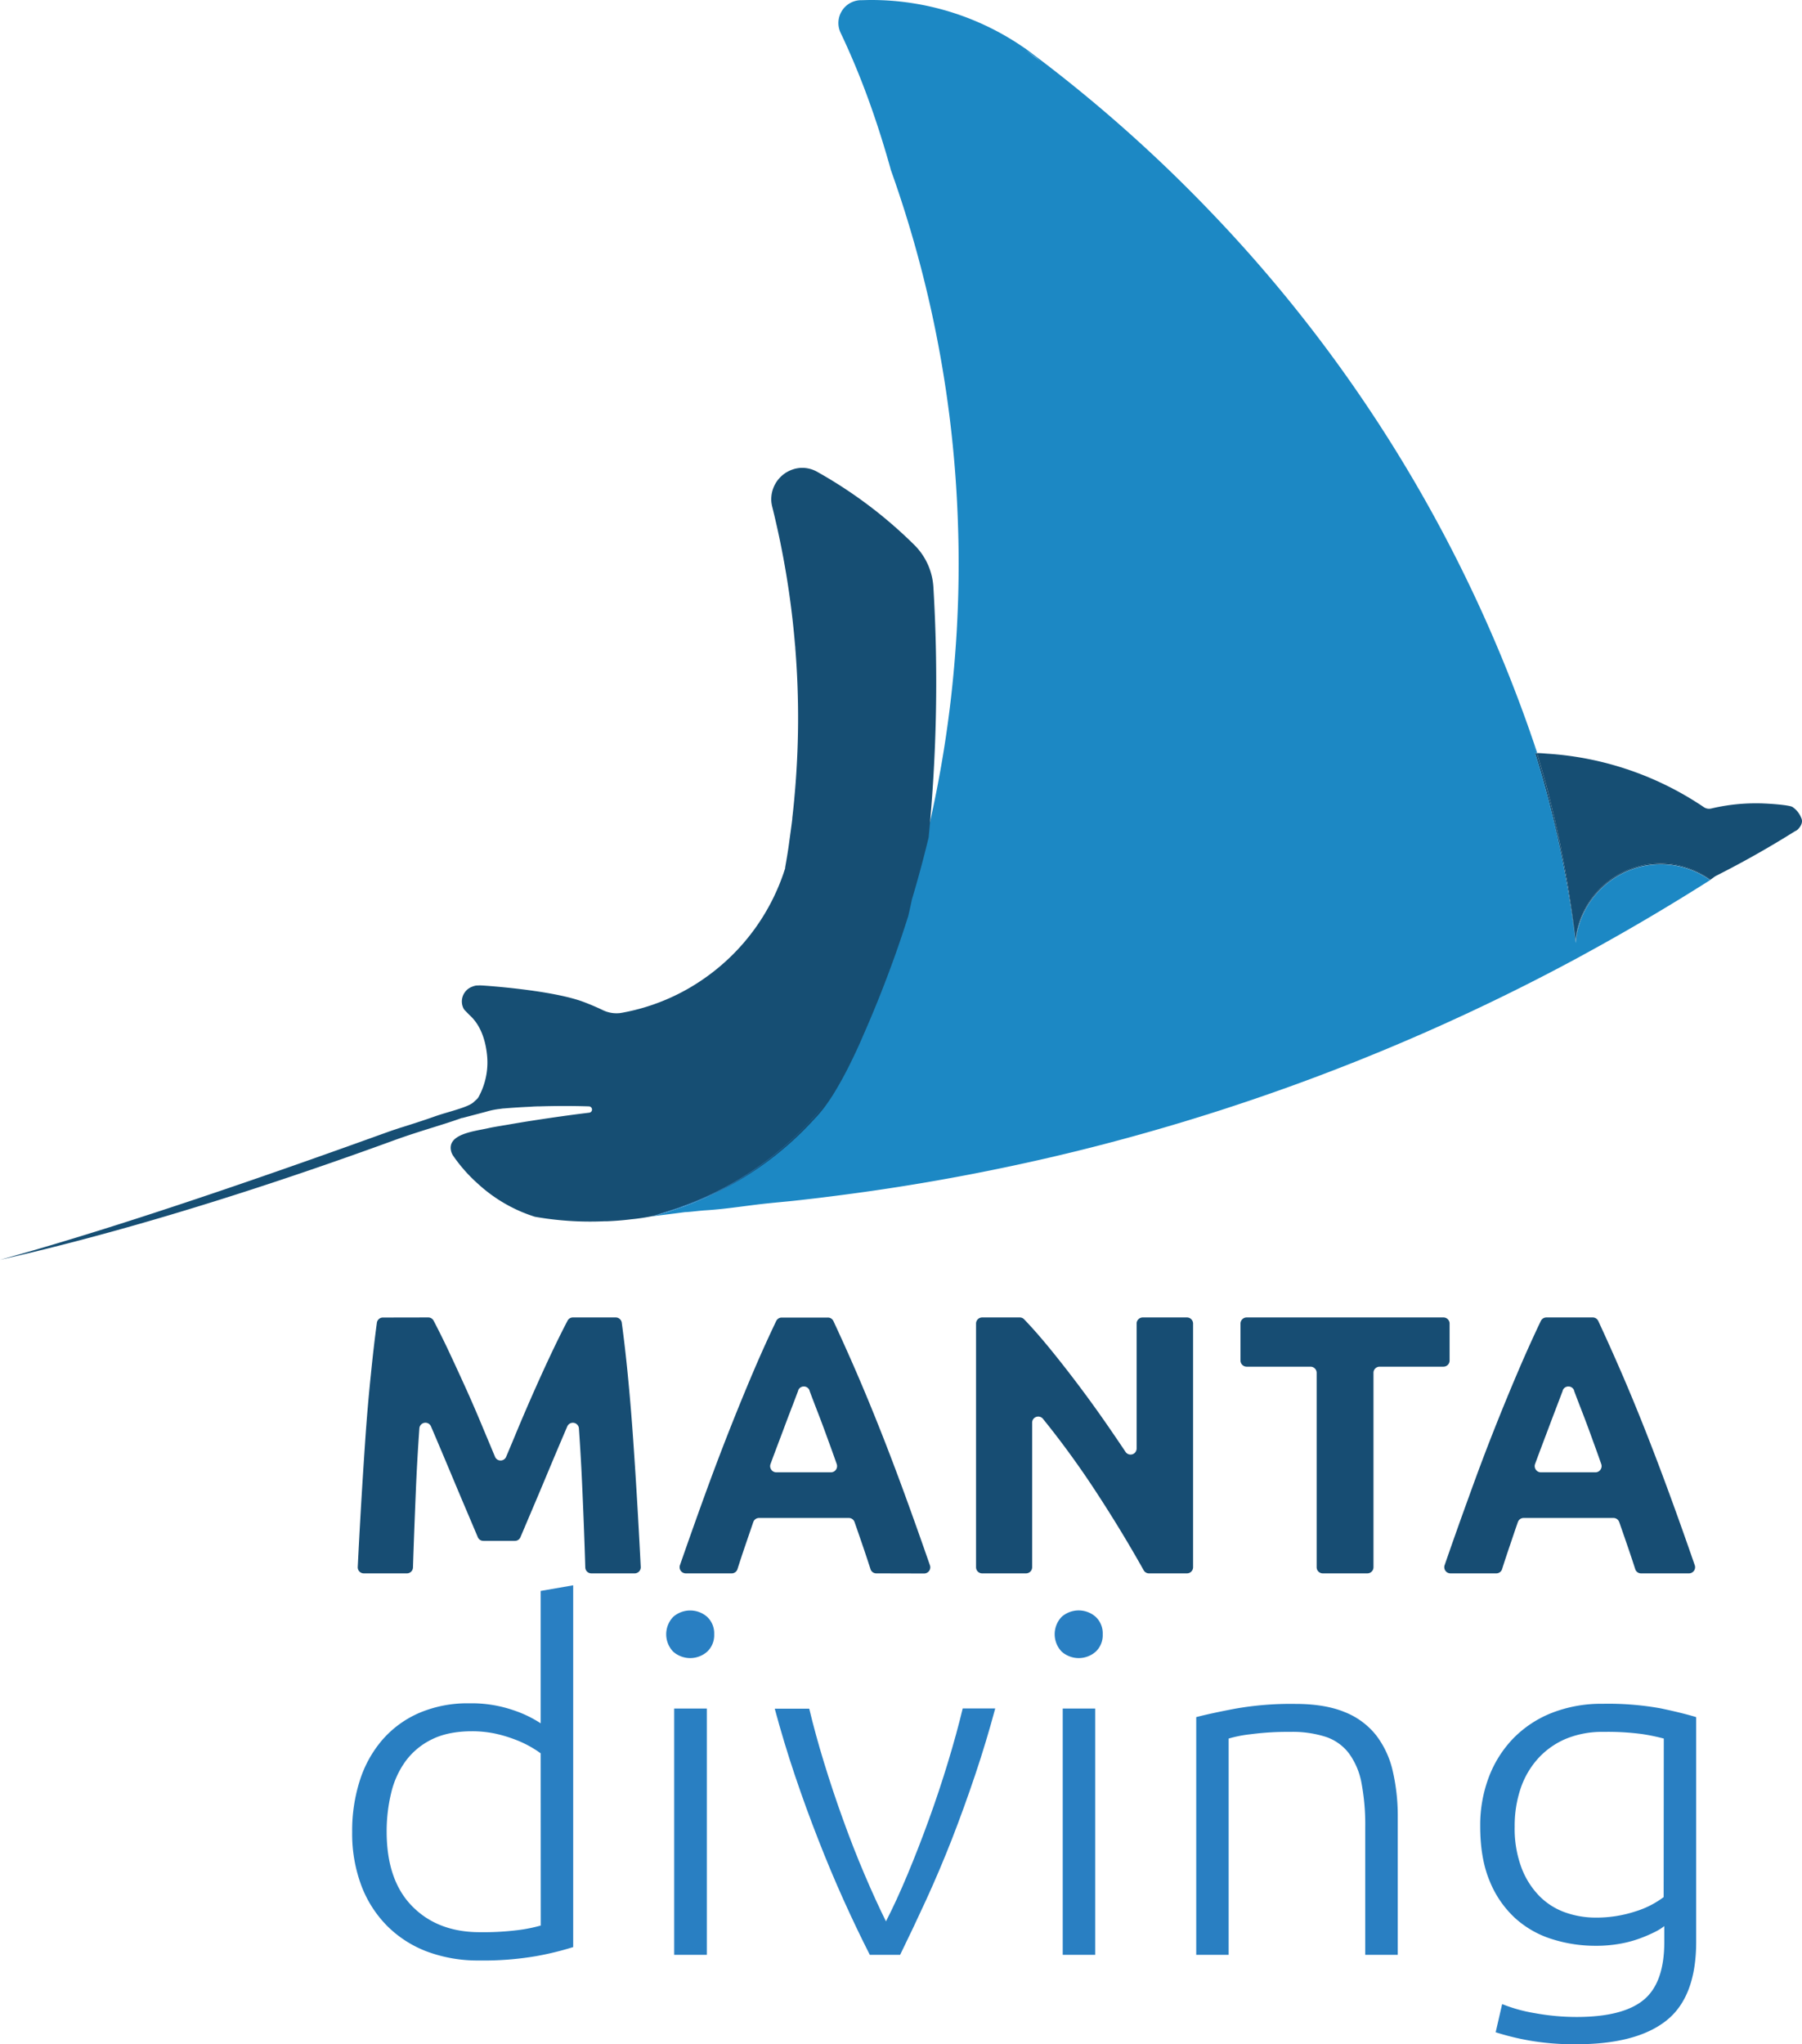 <svg xmlns="http://www.w3.org/2000/svg" viewBox="0 0 639.9 725.72"><defs><style>.cls-1{fill:#164e73;}.cls-2{fill:#1c88c4;}.cls-3{fill:#2a7fc2;}.cls-4{fill:#174d73;}.cls-5{fill:#297fc2;}</style></defs><g id="Calque_2" data-name="Calque 2"><g id="Calque_1-2" data-name="Calque 1"><path class="cls-1" d="M639.64,290.38c.69,1.46-.08,2.87-1.2,4.07a5.06,5.06,0,0,1-1.15.72q-13.49,8.47-27.77,15.69a6.42,6.42,0,0,0-1,.63c-.34.27-.73.52-1.08.79L607,312l-.4-.28h0A30.26,30.26,0,0,0,566.76,317h0A30.16,30.16,0,0,0,560,330.66a30.71,30.71,0,0,0-.5,3.5c-.12-1.08-.25-2.15-.38-3.22q-.76-6.31-1.75-12.59c-.19-1.23-.38-2.46-.59-3.69-.15-1-.32-1.9-.49-2.86-.12-.76-.26-1.52-.4-2.28-.07-.45-.16-.9-.24-1.36-.19-1-.38-2.05-.58-3.08-.09-.5-.18-1-.29-1.51-.19-.89-.36-1.78-.53-2.67q-.06-.36-.15-.72c-.2-1-.41-2-.62-3-.05-.25-.11-.5-.16-.75-.23-1.07-.47-2.14-.71-3.21-.18-.81-.36-1.61-.55-2.42-.09-.4-.19-.8-.28-1.2-.38-1.63-.78-3.26-1.18-4.89q-.76-3.09-1.59-6.18c-.67-2.52-2.22-7.66-2.92-10.17-.09-.32-.17-.64-.26-1,1.47,0,3,.17,3.85.22a112,112,0,0,1,55.41,19,3.28,3.28,0,0,0,2.55.46A68.57,68.57,0,0,1,623,285.19c1.22,0,2.24,0,3.22.05,3.37.13,8.73.58,10.06,1.14.08,0,.17.07.27.13a8.31,8.31,0,0,1,2.93,3.51C639.52,290.14,639.59,290.26,639.64,290.38Z"/><path class="cls-2" d="M607.48,312.29l-.14.11a0,0,0,0,0,0,0h0l.16-.13Z"/><path class="cls-1" d="M607.47,312.28l-.16.13-.06,0c-.15-.11-.22-.17-.38-.27s-.26-.18-.4-.27h0a30.26,30.26,0,0,0-39.81,5.66h0A30.11,30.11,0,0,0,560,331.27a30.7,30.7,0,0,0-.47,3.5c-.13-1.07-.27-2.14-.41-3.21-.54-4.21-1.17-8.4-1.85-12.58-.2-1.23-.4-2.45-.62-3.68-.16-.95-.34-1.9-.51-2.86-.13-.76-.28-1.52-.42-2.28-.08-.44-.17-.89-.25-1.35-.2-1-.4-2.05-.61-3.08-.08-.43-.17-.87-.26-1.31l-.57-2.74-.18-.84c-.21-1-.43-2-.65-3-.05-.25-.11-.5-.16-.75-.24-1.07-.48-2.14-.74-3.21-.18-.81-.37-1.6-.57-2.41-.09-.4-.19-.8-.29-1.2-.39-1.63-.8-3.25-1.22-4.88-.52-2.06-1.07-4.11-1.64-6.17-.69-2.51-1.41-5-2.15-7.51-.43-1.44-.87-2.87-1.32-4.31v0h.73c.09.33.17.65.26,1,.7,2.51,2.25,7.65,2.92,10.17q.82,3.09,1.59,6.18c.4,1.63.8,3.26,1.18,4.89.09.4.19.8.28,1.2.19.81.37,1.61.55,2.42.24,1.07.48,2.14.71,3.21,0,.25.11.5.16.75.21,1,.42,2,.62,3q.09.36.15.72c.17.89.34,1.78.53,2.67.11.5.2,1,.29,1.51.2,1,.39,2.05.58,3.08.08.46.17.91.24,1.36.14.76.28,1.52.4,2.28.17,1,.34,1.91.49,2.86.21,1.23.4,2.46.59,3.69q1,6.27,1.75,12.59c.13,1.07.26,2.14.38,3.22a30.71,30.71,0,0,1,.5-3.5A30.16,30.16,0,0,1,566.75,317h0a30.26,30.26,0,0,1,39.86-5.33h0l.4.28Z"/><path class="cls-2" d="M606.87,312.18c.16.1.23.16.38.27l-.66.43c-14,8.86-28.45,17.4-43,25.34l-.73.4-.46.25,0,0-1.81,1-.42.22-.52.29-.45.24c-.75.41-1.51.81-2.27,1.21q-8.32,4.44-16.77,8.67a756.2,756.2,0,0,1-108.85,44.32c-2.68.85-5.36,1.69-8.06,2.52-19,5.83-38.48,11-57.88,15.27-14.65,3.24-29.48,6.07-44.1,8.4-9.93,1.6-20.14,3-30.33,4.25-4.14.48-8.36,1-12.52,1.38l-4.13.4-.56.06c-8.21.8-15,2.07-23.29,2.59-2.26.14-5.15.56-7.22.64-.08,0-3.71.49-3.79.49l-8,1c1.39-.32,2.92-.75,5.06-1.36l2.53-.85,1.41-.47a7.9,7.9,0,0,1,1.1-.37c2.16-.75,4.42-1.63,6.69-2.6a114.67,114.67,0,0,0,39.79-28.33,42.45,42.45,0,0,0,4.74-5.82l.53-.76c.28-.4.56-.81.84-1.25s.49-.76.75-1.16.66-1,1-1.59l0,0c2.3-3.83,4.4-7.81,6.34-11.87l.12-.25h0q1.74-3.6,3.31-7.28v0a2.44,2.44,0,0,1,.1-.24q5.28-11.94,9.81-24.26c.37-1,.74-2,1.1-3q2.71-7.56,5.15-15.27h0c.33-1.47.66-3,1-4.46.1-.48.21-1,.31-1.45a.08.08,0,0,0,0,0,0,0,0,0,1,0,0q1.27-4.28,2.46-8.58,1.08-3.92,2.09-7.85l.12-.5q.65-2.51,1.25-5h0a.24.24,0,0,1,0-.08l0-.14a414.76,414.76,0,0,0,10.3-66.75c.28-3.75.5-7.54.66-11.27.29-6.18.43-12.54.43-18.9,0-4.78-.08-9.23-.23-13.61A413,413,0,0,0,316.25,60.07a.56.56,0,0,0,0-.12c-2.52-9-5.28-17.61-8.23-25.62-2.79-7.59-5.83-14.85-9-21.6l-.48-1c-.06-.12-.11-.24-.16-.36A8.11,8.11,0,0,1,305.47.07c1.15,0,2.37-.07,3.72-.07a95.37,95.37,0,0,1,54.66,17.08l.06.05.06,0,.64.47.07.05.61.46,2.65,2,1.24.93.29.22a516.86,516.86,0,0,1,60.67,54.2,509.17,509.17,0,0,1,113,183.83c.12.32.23.64.34,1l1.17,3.37h0l1,3c.08.26.15.51.21.74h-.73v0c.45,1.44.89,2.87,1.32,4.31.74,2.49,1.46,5,2.15,7.51.57,2.06,1.12,4.11,1.64,6.17.42,1.63.83,3.25,1.22,4.88.1.4.2.8.29,1.2.2.81.39,1.6.57,2.41.26,1.07.5,2.14.74,3.21.05.25.11.5.16.75.22,1,.44,2,.65,3l.18.84.57,2.74c.09.44.18.88.26,1.31.21,1,.41,2,.61,3.08.08.46.17.91.25,1.35.14.76.29,1.52.42,2.28.17,1,.35,1.91.51,2.86.22,1.23.42,2.45.62,3.68.68,4.18,1.31,8.37,1.85,12.58.14,1.07.28,2.14.41,3.21a30.7,30.7,0,0,1,.47-3.5,30.11,30.11,0,0,1,6.64-13.69h0a30.26,30.26,0,0,1,39.81-5.66h0C606.61,312,606.74,312.08,606.87,312.18Zm-61.46-45.13v0c-.29-.89-.58-1.76-.91-2.66l.9,2.66v0ZM369,21.4l.29.22c-.72-.74-4.12-3.15-5.26-3.94l.4.3.07.05.11.08.14.1.36.28,2.65,2,1,.72Z"/><path class="cls-3" d="M545.4,267v0h0v0Z"/><path class="cls-3" d="M545.4,267h0l-.9-2.66C544.82,265.26,545.11,266.13,545.4,267Z"/><path class="cls-3" d="M369.24,21.62,369,21.4l-.27-.21c-1.29-1-3.22-2.45-4-3l-.14-.1-.11-.08-.07-.05-.4-.3C365.12,18.47,368.52,20.88,369.24,21.62Z"/><path class="cls-3" d="M368.68,21.19l-1-.72-2.65-2-.36-.28C365.46,18.74,367.39,20.17,368.68,21.19Z"/><path class="cls-1" d="M331.45,208.4a564.73,564.73,0,0,1-1.65,88.52c0,.12,0,.25-.05.37a.24.24,0,0,0,0,.08h0c-.41,1.68-.82,3.35-1.25,5l-.12.5q-1,3.93-2.09,7.85-1.18,4.31-2.46,8.58a0,0,0,0,0,0,0,.08.08,0,0,1,0,0c-.1.48-.21,1-.31,1.45-.32,1.49-.65,3-1,4.46h0q-2.43,7.71-5.15,15.27c-.36,1-.73,2-1.1,3q-4.53,12.31-9.81,24.26a2.44,2.44,0,0,0-.1.24v0q-1.57,3.68-3.31,7.28h0l-.12.25c-1.94,4.06-4,8-6.34,11.87l0,0c-.26.43-.51.85-.76,1.25s-.5.79-.75,1.16-.56.85-.84,1.25l-.53.76a42.37,42.37,0,0,1-4.51,5.48,114.67,114.67,0,0,1-39.79,28.33c-2.27,1-4.53,1.85-6.69,2.6l-.48.21-.3.13-.58.19-9,2.86h0a72.17,72.17,0,0,1-8.21,1.26c-.74.1-1.52.18-2.46.28l-1.44.13c-1.61.14-3.1.22-4.58.29l-1,0A113.05,113.05,0,0,1,190.13,432a3.9,3.9,0,0,1-.46-.12c-1.29-.42-2.49-.85-3.66-1.33l-.22-.08a54,54,0,0,1-16.2-10.33,55.07,55.07,0,0,1-8.64-9.79,5.2,5.2,0,0,1-.74-1.6c-1.63-6.22,8.47-7.15,13.08-8.21,2.17-.5,5.66-1,8.76-1.56,2.63-.45,5.32-.89,8-1.3,6.53-1,13-1.92,19.18-2.66a1.11,1.11,0,0,0,1-1.13,1.13,1.13,0,0,0-1.08-1.11c-5.75-.19-11.69-.18-17.63,0-1.28,0-2.34.07-3.34.14-3.1.14-6.24.34-9.31.6h-.08c-.33,0-1,.14-1.46.18a27.57,27.57,0,0,0-4.79,1l-8.36,2.2h-.07l-.13,0c-3.19,1.16-6.68,2.25-10.37,3.4-4.38,1.37-8.91,2.79-13.74,4.55C77.45,427.63,31,440.28,0,447.25c28.77-7.91,71.06-21.35,133.18-43.75,3.48-1.25,5.78-2.08,6.38-2.27l1.09-.36c.62-.21,1.3-.44,1.7-.56,1.89-.57,8.18-2.58,11.84-3.89,1.58-.57,3.41-1.12,5.2-1.64,3.57-1.07,7-2.08,8.59-3.32l0,0,0,0,1.19-1.08a3.8,3.8,0,0,0,.81-1A25.51,25.51,0,0,0,173,375.12c-.38-4.52-1.77-10.74-6.29-14.77l-1.56-1.6a2.72,2.72,0,0,1-.54-.72,5.38,5.38,0,0,1-.58-2,5.61,5.61,0,0,1,3.8-5.8,5.74,5.74,0,0,1,1.34-.36h0l0,0,.34,0a12.69,12.69,0,0,1,1.85,0c.24,0,24.62,1.57,35.9,5.84,2.22.84,4.48,1.79,6.7,2.85a.37.37,0,0,0,.14.07,11.12,11.12,0,0,0,5.68,1.06c.33,0,.64-.08,1-.13A73.8,73.8,0,0,0,250,347.42a75.11,75.11,0,0,0,28.76-39l.05-.06,0-.21,0-.09V308c.5-2.87,1-5.74,1.38-8.6s.81-5.77,1.15-8.62h0l0-.3c.23-2,.47-4.2.68-6.43l.07-.85a306.83,306.83,0,0,0,.34-52.86c0-.5-.07-1-.12-1.49a309.29,309.29,0,0,0-8.1-49,13.09,13.09,0,0,1-.31-1.84,11.18,11.18,0,0,1,10.12-11.88,10.75,10.75,0,0,1,6.2,1.39,161.16,161.16,0,0,1,22.14,14.94,163.11,163.11,0,0,1,12.2,10.88A23,23,0,0,1,331.45,208.4Z"/><path class="cls-3" d="M288.15,397.49a42.37,42.37,0,0,0,4.51-5.48,42.45,42.45,0,0,1-4.74,5.82,114.67,114.67,0,0,1-39.79,28.33c-2.27,1-4.53,1.85-6.69,2.6a7.9,7.9,0,0,0-1.1.37l-1.41.47-2.53.85c-2.14.61-3.67,1-5.06,1.36l9-2.86.58-.19.3-.13.48-.21c2.16-.75,4.42-1.63,6.69-2.6a114.67,114.67,0,0,0,39.79-28.33Z"/><path class="cls-4" d="M152.07,467.71a2.13,2.13,0,0,1,1.9,1.14q2.11,4,4.77,9.55,3,6.36,6.36,13.76t6.55,15.14q2.15,5.11,4.11,9.82a2.14,2.14,0,0,0,4,0q2-4.71,4.11-9.82,3.24-7.73,6.55-15.14t6.35-13.76q2.67-5.55,4.78-9.55a2.12,2.12,0,0,1,1.89-1.14h15.21a2.16,2.16,0,0,1,2.14,1.87q1.14,8.32,2.13,18.39,1.1,11.2,1.94,23.33t1.55,24.33q.63,10.9,1.12,20.66a2.17,2.17,0,0,1-2.16,2.28H210a2.16,2.16,0,0,1-2.16-2.11q-.37-12.36-1-26.73-.47-11.24-1.26-22.59a2.16,2.16,0,0,0-4.14-.74l-1.73,4.05q-2.85,6.69-5.64,13.38t-5.39,12.78l-3.86,9.1a2.12,2.12,0,0,1-2,1.32H171.67a2.14,2.14,0,0,1-2-1.31q-1.65-3.91-3.86-9.11-2.6-6.11-5.39-12.78t-5.64-13.38l-1.73-4.05a2.15,2.15,0,0,0-4.13.74q-.81,11.36-1.27,22.59-.6,14.37-1,26.73a2.16,2.16,0,0,1-2.16,2.11h-15.3a2.15,2.15,0,0,1-2.15-2.28q.48-9.76,1.11-20.66.72-12.2,1.55-24.33T131.7,488q1-10.07,2.13-18.39a2.15,2.15,0,0,1,2.14-1.87Z"/><path class="cls-4" d="M311.17,558.57a2.15,2.15,0,0,1-2.05-1.51q-1.29-4-2.73-8.22t-2.93-8.48a2.16,2.16,0,0,0-2-1.46H269.49a2.16,2.16,0,0,0-2,1.47l-2.91,8.5q-1.43,4.2-2.7,8.19a2.15,2.15,0,0,1-2,1.51H243.46a2.2,2.2,0,0,1-2-2.93q4.52-13,8.59-24.21Q254.56,519,258.9,508t8.56-20.91q3.94-9.26,8.17-18.1a2.16,2.16,0,0,1,1.95-1.24H294a2.14,2.14,0,0,1,1.95,1.25q4.13,8.85,8.13,18.09,4.28,9.9,8.64,20.91t8.9,23.47q4.09,11.21,8.6,24.21a2.19,2.19,0,0,1-2,2.93Zm-23.72-65a2.15,2.15,0,0,0-4,0l0,.11c-.86,2.27-1.85,4.9-3,7.87s-2.34,6.26-3.71,9.84c-1,2.67-2.06,5.43-3.1,8.3a2.19,2.19,0,0,0,2,3h19.48a2.2,2.2,0,0,0,2-2.94q-1.51-4.32-3-8.36-1.94-5.39-3.67-9.85t-3-7.87Z"/><path class="cls-4" d="M408,558.57a2.14,2.14,0,0,1-1.87-1.1q-8.42-15-18.14-29.71-8.37-12.62-17.63-24.06a2.16,2.16,0,0,0-3.84,1.37v51.31a2.18,2.18,0,0,1-2.16,2.19h-15.6a2.17,2.17,0,0,1-2.16-2.19V469.9a2.17,2.17,0,0,1,2.16-2.19h13.36a2.09,2.09,0,0,1,1.53.64q4,4.14,8.82,10,5.16,6.3,10.54,13.44t10.67,14.81q3.12,4.53,6,8.83a2.15,2.15,0,0,0,3.94-1.24V469.9a2.18,2.18,0,0,1,2.16-2.19h15.73a2.18,2.18,0,0,1,2.16,2.19v86.48a2.18,2.18,0,0,1-2.16,2.19Z"/><path class="cls-4" d="M514.76,469.9V483a2.18,2.18,0,0,1-2.16,2.19H489.89a2.17,2.17,0,0,0-2.16,2.19v69a2.18,2.18,0,0,1-2.16,2.19H469.71a2.18,2.18,0,0,1-2.16-2.19v-69a2.18,2.18,0,0,0-2.16-2.19H442.67a2.18,2.18,0,0,1-2.16-2.19V469.9a2.18,2.18,0,0,1,2.16-2.19H512.6A2.18,2.18,0,0,1,514.76,469.9Z"/><path class="cls-4" d="M582.68,558.57a2.14,2.14,0,0,1-2-1.51q-1.29-4-2.74-8.22T575,540.36a2.17,2.17,0,0,0-2-1.46H541a2.16,2.16,0,0,0-2,1.47c-1,2.83-1.93,5.66-2.9,8.5s-1.86,5.53-2.7,8.19a2.15,2.15,0,0,1-2.05,1.51H515a2.2,2.2,0,0,1-2-2.93q4.5-13,8.59-24.21Q526.05,519,530.4,508T539,487.05q3.94-9.26,8.16-18.1a2.19,2.19,0,0,1,2-1.24h16.39a2.16,2.16,0,0,1,2,1.25q4.11,8.85,8.12,18.09,4.29,9.9,8.64,20.91t8.9,23.47q4.1,11.21,8.6,24.21a2.19,2.19,0,0,1-2,2.93Zm-23.73-65a2.15,2.15,0,0,0-4,0l0,.11c-.87,2.27-1.86,4.9-3,7.87s-2.35,6.26-3.72,9.84c-1,2.67-2.05,5.43-3.1,8.3a2.2,2.2,0,0,0,2,3h19.48a2.2,2.2,0,0,0,2-2.94q-1.51-4.32-3-8.36c-1.28-3.59-2.51-6.87-3.66-9.85s-2.18-5.6-3-7.87Z"/><path class="cls-5" d="M203.54,691.24a106.49,106.49,0,0,1-13.14,3.21A110.74,110.74,0,0,1,170.16,696a51.66,51.66,0,0,1-18.38-3.12,39.89,39.89,0,0,1-14.2-9.05,40.74,40.74,0,0,1-9.24-14.36,52.41,52.41,0,0,1-3.28-19.1A58.22,58.22,0,0,1,127.81,632a41.18,41.18,0,0,1,8.08-14.46,36.58,36.58,0,0,1,13.05-9.46,43.75,43.75,0,0,1,17.67-3.38,45.59,45.59,0,0,1,15.71,2.45A41.46,41.46,0,0,1,192,611.8v-47l11.54-2ZM192,622.45a38.66,38.66,0,0,0-9.59-5.07,47.31,47.31,0,0,0-6.92-2,39.66,39.66,0,0,0-7.82-.76q-8.52,0-14.29,2.87a25.32,25.32,0,0,0-9.32,7.7,31.34,31.34,0,0,0-5.15,11.32,57.38,57.38,0,0,0-1.6,13.78q0,17.24,9.06,26.45t24,9.21a99.32,99.32,0,0,0,13.76-.76,54.49,54.49,0,0,0,7.9-1.6Z"/><path class="cls-5" d="M253.61,580.19a8,8,0,0,1-2.48,6.17,9.14,9.14,0,0,1-12.08,0,8.92,8.92,0,0,1,0-12.34,9.14,9.14,0,0,1,12.08,0A8,8,0,0,1,253.61,580.19ZM251,694H239.41V606.56H251Z"/><path class="cls-5" d="M314.61,682.11q3.74-7.26,7.66-16.65T329.84,646q3.65-10.06,6.76-20.29t5.26-19.18h11.55q-3.23,12-7.15,23.66T338,653q-4.38,11.16-9.11,21.47T319.63,694H308.88q-4.65-9.13-9.3-19.44t-9-21.47q-4.38-11.16-8.31-22.82t-7.15-23.66h12.25q2.14,9,5.26,19.18T299.38,646Q303,656.08,307,665.46T314.61,682.11Z"/><path class="cls-5" d="M391.58,580.19a8,8,0,0,1-2.48,6.17,9.14,9.14,0,0,1-12.08,0A8.92,8.92,0,0,1,377,574a9.14,9.14,0,0,1,12.08,0A8,8,0,0,1,391.58,580.19ZM388.92,694H377.38V606.56h11.54Z"/><path class="cls-5" d="M424.79,609.6q5.15-1.35,13.85-3a113.61,113.61,0,0,1,21.3-1.69q10.49,0,17.49,2.87a26.75,26.75,0,0,1,11.19,8.2,32.79,32.79,0,0,1,5.95,12.76,70.88,70.88,0,0,1,1.78,16.4V694H484.8v-45.3a78.71,78.71,0,0,0-1.33-15.72A25.57,25.57,0,0,0,479,622.45a17.13,17.13,0,0,0-8.16-5.83,38.68,38.68,0,0,0-12.7-1.78,100.91,100.91,0,0,0-14.12.85,44.88,44.88,0,0,0-7.72,1.52V694H424.79Z"/><path class="cls-5" d="M591,683.8a19.77,19.77,0,0,1-3.2,2,53,53,0,0,1-5.24,2.28,41.47,41.47,0,0,1-7.1,1.94,48,48,0,0,1-9,.76A50.73,50.73,0,0,1,551,688.37a34.94,34.94,0,0,1-13-7.44,36.39,36.39,0,0,1-9-13.1q-3.37-8-3.37-19.52a48.16,48.16,0,0,1,3-17.24,40.3,40.3,0,0,1,8.61-13.78,39.22,39.22,0,0,1,13.67-9.13,48,48,0,0,1,18.2-3.29,104.83,104.83,0,0,1,20.51,1.6q7.73,1.62,12.7,3.13v79.78q0,19.61-10.65,28t-32.14,8.36a93.5,93.5,0,0,1-16.07-1.26,91.81,91.81,0,0,1-12.34-3l2.3-10a55.27,55.27,0,0,0,11.64,3.22,82,82,0,0,0,14.82,1.35q16.33,0,23.71-6T591,689.55Zm-.18-66.59A71.09,71.09,0,0,0,583,615.6a92.87,92.87,0,0,0-13.68-.76,33.67,33.67,0,0,0-13.23,2.45,28.1,28.1,0,0,0-9.85,6.93A30.2,30.2,0,0,0,540,634.87a41.47,41.47,0,0,0-2.13,13.61,39.53,39.53,0,0,0,2.49,14.79,28.89,28.89,0,0,0,6.48,10.05A24.3,24.3,0,0,0,556,679a32,32,0,0,0,10.47,1.77,44.22,44.22,0,0,0,14.3-2.2,32.54,32.54,0,0,0,10-5.07Z"/></g></g></svg>